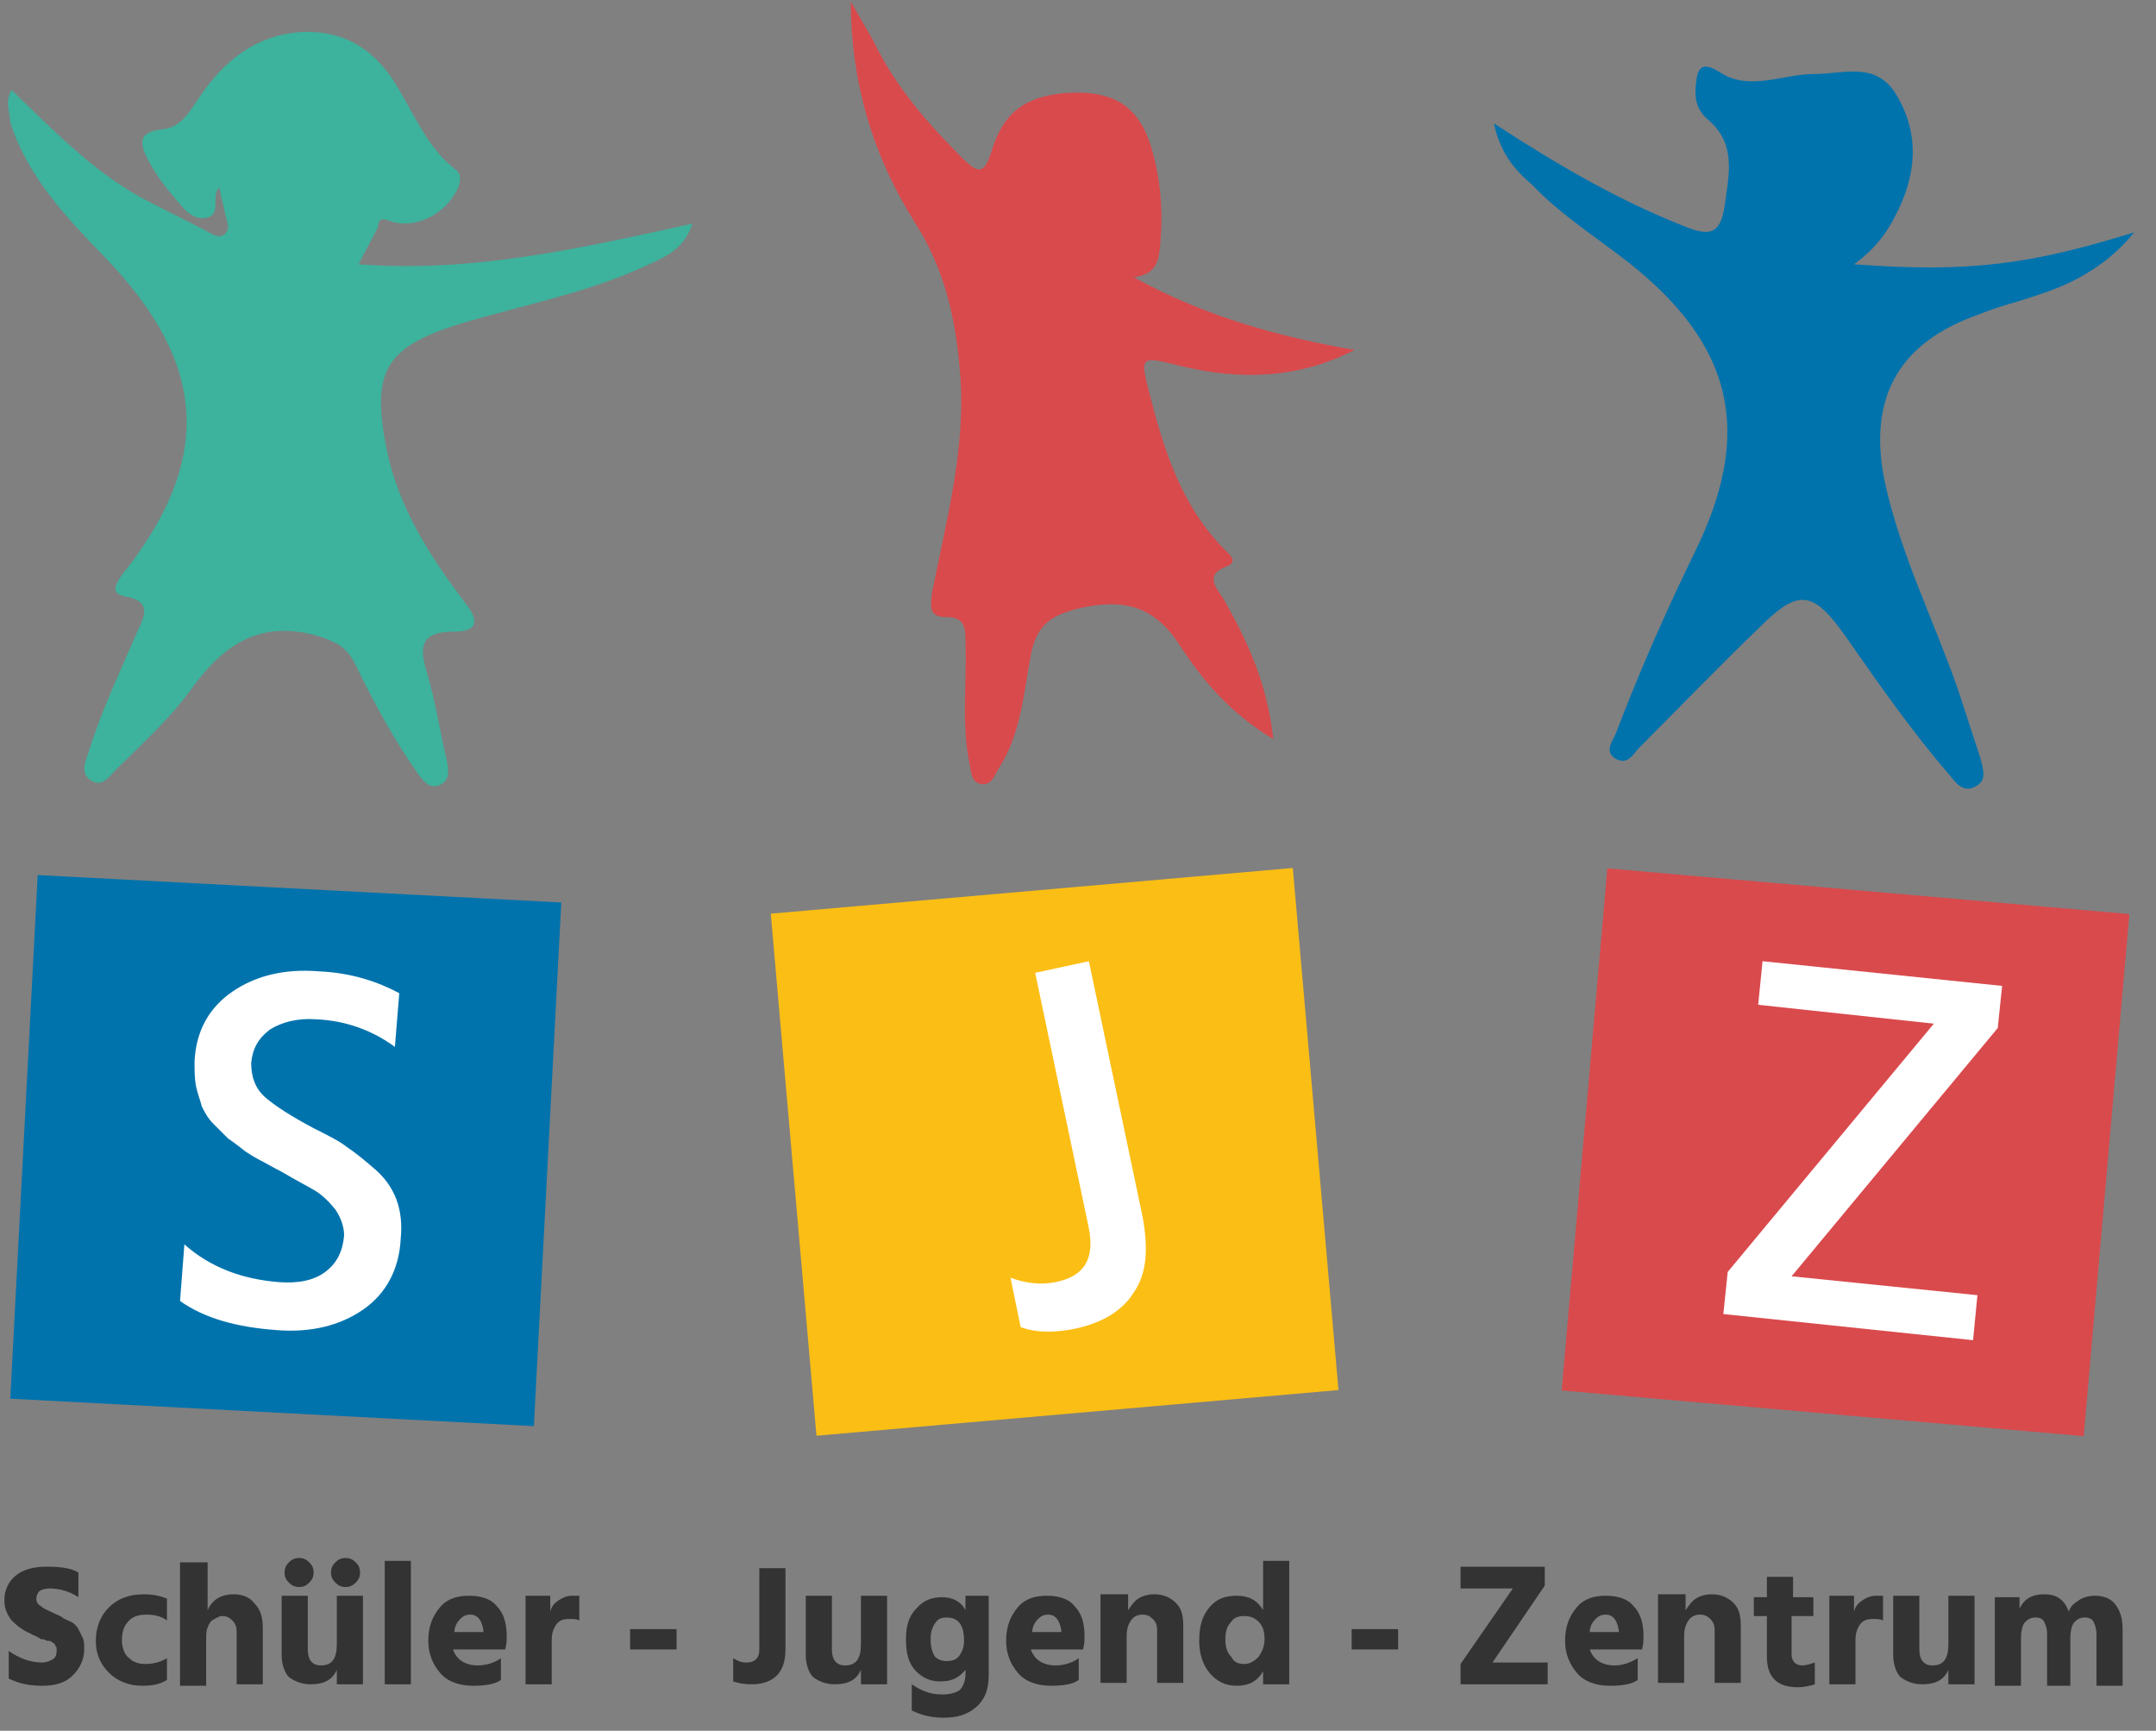 <?xml version="1.0" encoding="utf-8"?>
<!-- Generator: Adobe Illustrator 25.4.1, SVG Export Plug-In . SVG Version: 6.00 Build 0)  -->
<svg version="1.1" id="Ebene_1" xmlns="http://www.w3.org/2000/svg" xmlns:xlink="http://www.w3.org/1999/xlink" x="0px" y="0px"
	 viewBox="0 0 148.5 119.2" style="enable-background:new 0 0 148.5 119.2;" xml:space="preserve">
<rect x="0" y="0" width="148.5" height="119.2" fill="#808080" stroke="none"/>
<style type="text/css">
	.st0{fill:#3DB29D;}
	.st1{fill:#0073AD;}
	.st2{fill:#D94A4D;}
	.st3{fill:#333333;}
	.st4{fill:none;}
	.st5{fill:#FFFFFF;}
	.st6{fill:#FBBE14;}
</style>
<path class="st0" d="M24.7,18.2c7.9,0.6,15.3-1.1,23-2.8c-0.6,1.8-1.9,2.3-3.2,2.9c-4.1,1.9-8.5,2.7-12.8,4
	c-5.2,1.6-6.1,3.3-5.1,8.5c0.8,4.1,3,7.5,5.5,10.8c1.1,1.4,0.5,1.9-0.8,1.9c-2.2,0-2.5,0.9-1.9,2.8c0.6,2,0.9,4.1,1.4,6.2
	c0.1,0.6,0.2,1.3-0.6,1.6c-0.7,0.2-1-0.3-1.4-0.8c-1.7-2.4-3.1-5-4.4-7.7c-0.6-1.1-1.3-1.4-2.5-1.8c-4.2-1.2-6.7,0.8-8.9,3.9
	C11.5,49.7,9.7,51.3,8,53c-0.5,0.5-1,1.3-1.8,0.7c-0.7-0.5-0.3-1.3-0.1-1.9c0.9-2.9,2.2-5.6,3.4-8.4c0.5-1,0.9-2-0.8-2.3
	c-1.1-0.2-0.8-0.8-0.3-1.5c6.3-7.9,5.9-14.5-1.1-21.8c-2.7-2.8-5.4-5.6-6.6-9.4C0.7,7.7,0.3,7.1,0.8,6.2c2.8,2.7,5.5,5.5,8.9,7.4
	c1.5,0.8,3,1.5,4.5,2.3c0.4,0.2,0.9,0.6,1.3,0.2c0.4-0.4,0.1-0.9,0-1.4c-0.1-0.6-0.3-1.2-0.4-1.8c-0.6,0.6,0.2,1.9-0.9,2.1
	c-1,0.2-1.6-0.7-2.2-1.4c-0.6-0.7-1.2-1.5-1.7-2.4c-0.6-1.1-1-2.1,0.9-2.3c1.3-0.1,1.9-1.3,2.6-2.3c1.7-2.5,3.9-4.2,7-4.4
	c2.7-0.1,4.7,1,6.2,3.2c1.4,2.1,2.3,4.7,4.4,6.3c0.4,0.3,0.3,0.7,0.2,1.1c-0.7,1.8-2.9,3.1-4.8,2.4c-0.8-0.3-0.7,0.2-0.8,0.5
	C25.6,16.5,25.2,17.2,24.7,18.2"/>
<path class="st1" d="M102.9,8.5c4.3,2.8,8.4,5.2,12.9,7c1.7,0.7,2.7,0.9,3-1.4c0.3-2.2,0.8-4.2-1.2-5.9c-0.7-0.6-0.9-1.4-0.8-2.3
	c0.1-1.1,0.3-1.8,1.7-0.9c2,1.3,4.3,0.1,6.4,0.1c2.1,0,4.3-0.9,5.7,1.4c1.4,2.3,1.5,4.8,0.4,7.4c-0.7,1.6-1.5,3-3.3,4.3
	c8,0.6,12.2,0,19.3-2.2c-1.7,2.1-3.9,3.4-6.3,4.2c-2.6,0.9-2.2,0.6-4.8,1.6c-5.3,2-7.2,5.8-6.1,11.3c1.1,5.1,3.4,9.6,5.1,14.5
	c0.5,1.5,1,3.1,1.5,4.6c0.2,0.8,0.5,1.6-0.4,2c-0.8,0.4-1.3-0.3-1.7-0.8c-2.6-3-4.9-6.3-7.2-9.6c-2.2-3.1-3.2-3.3-5.9-0.6
	c-2.8,2.7-5.6,5.6-8.3,8.3c-0.4,0.4-0.8,1.3-1.7,0.7c-0.7-0.5-0.1-1.2,0.1-1.7c1.6-4.2,3.4-8.3,5.4-12.4c4.1-8.3,2.7-14.3-4.5-20
	c-2.3-1.8-4.7-3.3-6.7-5.4C104.2,11.6,103.3,10.4,102.9,8.5"/>
<path class="st2" d="M87.7,50.9c-3-1.8-4.9-4.1-6.4-6.4c-1.8-2.8-3.9-3.3-7-2.6c-2,0.5-2.9,1.2-3.3,3.2c-0.5,2.7-0.7,5.5-2.2,7.8
	c-0.3,0.5-0.5,1.2-1.2,1.1c-0.7-0.1-0.7-0.8-0.8-1.3c-0.6-2.8-0.2-5.6-0.3-8.4c0-1,0-1.8-1.3-1.8c-1.3,0-1.1-0.8-1-1.7
	c1-5.1,2.4-10.1,1.9-15.4c-0.3-3.6-1.1-7-3.1-10.1c-2.9-4.6-4.4-9.7-4.4-15.2c0.5,0.9,1.1,1.9,1.6,2.8c1.5,3.1,3.7,5.6,6.1,8
	c1.1,1.1,1.5,1.1,2-0.5c0.8-2.7,2.4-3.8,5.2-4c3.5-0.2,5.2,1.1,6,4.5c0.5,2,0.6,4,0.4,6.1c-0.1,1-0.3,1.9-1.8,2.1
	c4.9,2.7,10,4.1,15.2,5c-3.9,2-7.9,2.1-12,1.1c-2.8-0.7-2.8-0.7-2.1,2c1,3.9,2.2,7.7,5.2,10.7c0.3,0.3,0.9,0.8,0.1,1.1
	c-1.6,0.6-0.7,1.5-0.2,2.3C85.9,44.1,87.3,47.1,87.7,50.9"/>
<g>
	<path class="st3" d="M5.4,108.3v1.7c-0.6-0.4-1.3-0.6-2-0.6c-0.3,0-0.6,0.1-0.7,0.2s-0.2,0.3-0.2,0.5s0.1,0.4,0.3,0.5
		c0.2,0.2,0.5,0.3,0.9,0.5c0.2,0.1,0.5,0.2,0.6,0.3s0.4,0.2,0.6,0.3c0.2,0.1,0.4,0.3,0.5,0.5s0.2,0.4,0.3,0.6
		c0.1,0.2,0.1,0.5,0.1,0.8c0,0.7-0.3,1.3-0.8,1.8s-1.2,0.7-2.1,0.7c-1,0-1.7-0.2-2.3-0.5v-1.9c0.7,0.5,1.5,0.8,2.3,0.8
		c0.3,0,0.5-0.1,0.7-0.2c0.2-0.1,0.3-0.3,0.3-0.6c0-0.1,0-0.2,0-0.2c0-0.1-0.1-0.1-0.1-0.2s-0.1-0.1-0.2-0.2S3.3,113,3.2,113
		c-0.1-0.1-0.2-0.1-0.3-0.1c-0.1,0-0.2-0.1-0.4-0.2c-0.2-0.1-0.3-0.1-0.4-0.2c-0.5-0.2-0.9-0.5-1.3-0.9c-0.3-0.4-0.5-0.8-0.5-1.4
		c0-0.7,0.3-1.3,0.8-1.7c0.5-0.4,1.2-0.6,2.1-0.6C4.2,107.9,4.9,108,5.4,108.3z"/>
	<path class="st3" d="M8.4,113c0,0.5,0.2,1,0.5,1.2c0.3,0.3,0.7,0.4,1.1,0.4c0.5,0,1-0.1,1.5-0.4v1.5c-0.5,0.3-1,0.4-1.7,0.4
		c-0.9,0-1.7-0.3-2.3-0.9c-0.6-0.6-0.9-1.3-0.9-2.2c0-0.9,0.3-1.7,0.9-2.3c0.6-0.6,1.4-0.9,2.4-0.9c0.6,0,1.1,0.1,1.6,0.3v1.5
		c-0.4-0.3-0.9-0.4-1.4-0.4c-0.5,0-0.9,0.1-1.2,0.4C8.5,112,8.4,112.4,8.4,113z"/>
	<path class="st3" d="M14.3,107.5v3.4c0.3-0.7,0.9-1.1,1.8-1.1c0.6,0,1.1,0.2,1.4,0.6c0.4,0.4,0.6,0.9,0.6,1.7v3.9h-1.8v-3.6
		c0-0.4-0.1-0.6-0.3-0.8c-0.2-0.2-0.4-0.3-0.7-0.3c-0.1,0-0.2,0-0.3,0.1c-0.1,0-0.2,0.1-0.4,0.2c-0.1,0.1-0.2,0.2-0.3,0.5
		c-0.1,0.2-0.1,0.5-0.1,0.8v3.2h-1.8v-8.5H14.3z"/>
	<path class="st3" d="M23.2,109.9H25v6.1h-1.8v-1c-0.3,0.7-0.9,1-1.8,1c-0.6,0-1.1-0.2-1.5-0.5c-0.3-0.3-0.5-0.9-0.5-1.5v-4.1h1.8
		v3.7c0,0.7,0.3,1.1,0.9,1.1c0.8,0,1.1-0.5,1.1-1.5V109.9z M20.6,109.3c-0.3,0-0.5-0.1-0.7-0.3c-0.2-0.2-0.3-0.4-0.3-0.7
		c0-0.3,0.1-0.5,0.3-0.7c0.2-0.2,0.4-0.3,0.7-0.3c0.3,0,0.5,0.1,0.7,0.3c0.2,0.2,0.3,0.4,0.3,0.7c0,0.3-0.1,0.5-0.3,0.7
		C21.1,109.2,20.9,109.3,20.6,109.3z M23.8,109.3c-0.3,0-0.5-0.1-0.7-0.3c-0.2-0.2-0.3-0.4-0.3-0.7c0-0.3,0.1-0.5,0.3-0.7
		c0.2-0.2,0.4-0.3,0.7-0.3c0.3,0,0.5,0.1,0.7,0.3c0.2,0.2,0.3,0.4,0.3,0.7c0,0.3-0.1,0.5-0.3,0.7C24.3,109.2,24.1,109.3,23.8,109.3z
		"/>
	<path class="st3" d="M26.5,116v-8.5h1.8v8.5H26.5z"/>
	<path class="st3" d="M34.5,114.2v1.5c-0.4,0.3-1.1,0.4-1.9,0.4c-1,0-1.8-0.3-2.3-0.9s-0.8-1.3-0.8-2.2c0-1,0.3-1.7,0.8-2.3
		s1.2-0.8,2-0.8c0.8,0,1.5,0.2,1.9,0.7c0.5,0.5,0.7,1.2,0.7,2.1c0,0.2,0,0.5-0.1,0.9h-3.6c0.1,0.3,0.3,0.6,0.6,0.8
		c0.3,0.2,0.7,0.3,1.1,0.3C33.5,114.7,34.1,114.5,34.5,114.2z M33.3,112.4v-0.1c-0.1-0.7-0.4-1.1-0.9-1.1c-0.3,0-0.5,0.1-0.7,0.3
		c-0.2,0.2-0.4,0.5-0.4,0.9H33.3z"/>
	<path class="st3" d="M37.9,109.9v1.1c0.1-0.4,0.3-0.6,0.6-0.8c0.3-0.2,0.6-0.3,0.9-0.3c0.2,0,0.3,0,0.5,0v1.7
		c-0.2-0.1-0.4-0.1-0.7-0.1c-0.4,0-0.7,0.1-0.9,0.4c-0.2,0.3-0.3,0.6-0.3,1.1v3h-1.8l0-6.1H37.9z"/>
	<path class="st3" d="M43.4,113.6v-1.4h3.2v1.4H43.4z"/>
	<path class="st3" d="M50.5,115.8v-1.6c0.3,0.2,0.6,0.3,0.9,0.3c0.6,0,0.9-0.3,0.9-0.9v-5.6h1.8v5.6c0,0.8-0.2,1.4-0.6,1.8
		c-0.4,0.4-1,0.6-1.7,0.6C51.2,116,50.8,115.9,50.5,115.8z"/>
	<path class="st3" d="M59.3,109.9h1.8v6.1h-1.8v-1c-0.3,0.7-0.9,1-1.8,1c-0.6,0-1.1-0.2-1.5-0.5c-0.3-0.3-0.5-0.9-0.5-1.5v-4.1h1.8
		v3.7c0,0.7,0.3,1.1,0.9,1.1c0.8,0,1.1-0.5,1.1-1.5V109.9z"/>
	<path class="st3" d="M66.4,109.9h1.7v5.5c0,1-0.3,1.7-0.9,2.2s-1.3,0.7-2.2,0.7c-0.9,0-1.6-0.2-2.2-0.5v-1.8
		c0.6,0.4,1.2,0.7,2.1,0.7c0.5,0,0.9-0.1,1.2-0.3c0.2-0.2,0.4-0.6,0.4-1.1V115c-0.4,0.5-0.9,0.8-1.7,0.8c-0.7,0-1.2-0.2-1.7-0.7
		c-0.5-0.5-0.7-1.2-0.7-2.2c0-0.9,0.2-1.6,0.7-2.1c0.5-0.6,1.1-0.8,1.8-0.8c0.7,0,1.3,0.3,1.6,0.9V109.9z M65.2,114.4
		c0.4,0,0.7-0.1,0.9-0.4c0.2-0.3,0.3-0.6,0.3-1c0-1.1-0.4-1.6-1.2-1.6c-0.4,0-0.6,0.1-0.8,0.4c-0.2,0.3-0.3,0.6-0.3,1.1
		c0,0.5,0.1,0.9,0.3,1.2C64.6,114.3,64.9,114.4,65.2,114.4z"/>
	<path class="st3" d="M74.3,114.2v1.5c-0.4,0.3-1.1,0.4-1.9,0.4c-1,0-1.8-0.3-2.3-0.9s-0.8-1.3-0.8-2.2c0-1,0.3-1.7,0.8-2.3
		s1.2-0.8,2-0.8c0.8,0,1.5,0.2,1.9,0.7c0.5,0.5,0.7,1.2,0.7,2.1c0,0.2,0,0.5-0.1,0.9H71c0.1,0.3,0.3,0.6,0.6,0.8
		c0.3,0.2,0.7,0.3,1.1,0.3C73.3,114.7,73.9,114.5,74.3,114.2z M73.1,112.4v-0.1c-0.1-0.7-0.4-1.1-0.9-1.1c-0.3,0-0.5,0.1-0.7,0.3
		c-0.2,0.2-0.4,0.5-0.4,0.9H73.1z"/>
	<path class="st3" d="M77.7,109.9v1c0.2-0.3,0.4-0.6,0.7-0.8c0.3-0.2,0.7-0.3,1.1-0.3c0.6,0,1.1,0.2,1.5,0.6s0.5,0.9,0.5,1.6v3.9
		h-1.8v-3.6c0-0.4-0.1-0.6-0.3-0.8c-0.2-0.2-0.4-0.3-0.7-0.3c-0.3,0-0.6,0.1-0.8,0.4s-0.3,0.6-0.3,1.1v3.2h-1.8v-6.1H77.7z"/>
	<path class="st3" d="M87,107.5h1.8v8.5H87v-0.9c-0.4,0.7-1,1-1.8,1c-0.8,0-1.4-0.3-1.9-0.9c-0.5-0.6-0.7-1.4-0.7-2.2
		c0-1,0.2-1.7,0.7-2.3s1.1-0.8,1.9-0.8c0.8,0,1.4,0.3,1.8,1V107.5z M85.7,114.6c0.4,0,0.7-0.2,1-0.5c0.2-0.3,0.4-0.7,0.4-1.2
		c0-0.5-0.1-0.9-0.4-1.2c-0.3-0.3-0.6-0.4-1-0.4s-0.7,0.1-0.9,0.4c-0.3,0.3-0.4,0.7-0.4,1.2c0,0.5,0.1,0.9,0.4,1.2
		C85,114.5,85.3,114.6,85.7,114.6z"/>
	<path class="st3" d="M93.1,113.6v-1.4h3.2v1.4H93.1z"/>
	<path class="st3" d="M106.4,107.9v1.3l-3.6,5.3h3.8v1.5h-6v-1.4l3.6-5.2h-3.6v-1.5H106.4z"/>
	<path class="st3" d="M112.8,114.2v1.5c-0.4,0.3-1.1,0.4-1.9,0.4c-1,0-1.8-0.3-2.3-0.9s-0.8-1.3-0.8-2.2c0-1,0.3-1.7,0.8-2.3
		s1.2-0.8,2-0.8c0.8,0,1.5,0.2,1.9,0.7c0.5,0.5,0.7,1.2,0.7,2.1c0,0.2,0,0.5-0.1,0.9h-3.6c0.1,0.3,0.3,0.6,0.6,0.8
		c0.3,0.2,0.7,0.3,1.1,0.3C111.8,114.7,112.3,114.5,112.8,114.2z M111.5,112.4v-0.1c-0.1-0.7-0.4-1.1-0.9-1.1
		c-0.3,0-0.5,0.1-0.7,0.3c-0.2,0.2-0.4,0.5-0.4,0.9H111.5z"/>
	<path class="st3" d="M116.1,109.9v1c0.2-0.3,0.4-0.6,0.7-0.8c0.3-0.2,0.7-0.3,1.1-0.3c0.6,0,1.1,0.2,1.5,0.6s0.5,0.9,0.5,1.6v3.9
		h-1.8v-3.6c0-0.4-0.1-0.6-0.3-0.8c-0.2-0.2-0.4-0.3-0.7-0.3c-0.3,0-0.6,0.1-0.8,0.4s-0.3,0.6-0.3,1.1v3.2h-1.8v-6.1H116.1z"/>
	<path class="st3" d="M123.4,111.2v2.8c0,0.2,0.1,0.4,0.2,0.5s0.3,0.2,0.5,0.2c0.3,0,0.6-0.1,0.9-0.2v1.5c-0.3,0.1-0.7,0.2-1.2,0.2
		c-1.4,0-2.1-0.7-2.1-2.1v-2.8h-0.9v-1.3h0.9v-1.4h1.8v1.4h1.4v1.3H123.4z"/>
	<path class="st3" d="M127.7,109.9v1.1c0.1-0.4,0.3-0.6,0.6-0.8c0.3-0.2,0.6-0.3,0.9-0.3c0.2,0,0.3,0,0.5,0v1.7
		c-0.2-0.1-0.4-0.1-0.7-0.1c-0.4,0-0.7,0.1-0.9,0.4c-0.2,0.3-0.3,0.6-0.3,1.1v3H126l0-6.1H127.7z"/>
	<path class="st3" d="M134.2,109.9h1.8v6.1h-1.8v-1c-0.3,0.7-0.9,1-1.8,1c-0.6,0-1.1-0.2-1.5-0.5c-0.3-0.3-0.5-0.9-0.5-1.5v-4.1h1.8
		v3.7c0,0.7,0.3,1.1,0.9,1.1c0.8,0,1.1-0.5,1.1-1.5V109.9z"/>
	<path class="st3" d="M139.1,109.9v0.9c0.3-0.7,0.9-1,1.7-1c0.9,0,1.4,0.4,1.7,1.2c0.1-0.4,0.4-0.6,0.7-0.8c0.3-0.2,0.7-0.3,1.1-0.3
		c0.6,0,1.1,0.2,1.4,0.6s0.5,0.9,0.5,1.7v3.9h-1.8v-3.6c0-0.3-0.1-0.6-0.2-0.8s-0.3-0.3-0.6-0.3c-0.3,0-0.5,0.1-0.7,0.3
		c-0.2,0.2-0.3,0.6-0.3,1.2v3.2H141v-3.6c0-0.3-0.1-0.6-0.2-0.8c-0.1-0.2-0.3-0.3-0.6-0.3c-0.3,0-0.5,0.1-0.7,0.3
		c-0.2,0.2-0.3,0.6-0.3,1.2v3.2h-1.8v-6.1H139.1z"/>
</g>
<rect class="st4" width="154" height="119.2"/>
<g>
	
		<rect x="1.6" y="61.3" transform="matrix(5.232934e-02 -0.999 0.999 5.232934e-02 -60.615 94.721)" class="st1" width="36.1" height="36.1"/>
	<path class="st5" d="M22,66.9c-2.4-0.2-4.4,0.3-6,1.4c-1.6,1.1-2.5,2.7-2.6,4.8c0,0.6,0,1.2,0.1,1.7c0.1,0.5,0.3,1,0.4,1.4
		c0.2,0.4,0.4,0.8,0.8,1.2c0.4,0.4,0.7,0.7,1,1c0.3,0.2,0.7,0.5,1.2,0.9c0.6,0.4,1,0.6,1.2,0.7c0.2,0.1,0.7,0.4,1.3,0.7
		c1,0.6,1.8,1,2.3,1.3c0.5,0.3,1,0.8,1.4,1.3c0.4,0.6,0.6,1.2,0.6,1.8c-0.1,1.1-0.5,1.9-1.3,2.5c-0.8,0.6-1.9,0.8-3.2,0.7
		c-2.5-0.2-4.7-1-6.5-2.6l-0.3,3.9c1.7,1.2,3.9,1.8,6.6,2c2.4,0.2,4.4-0.3,6-1.4c1.6-1.1,2.5-2.8,2.6-4.9c0.1-1,0-1.9-0.3-2.7
		c-0.3-0.8-0.8-1.5-1.5-2.1c-0.7-0.6-1.3-1.1-1.9-1.5c-0.5-0.4-1.3-0.8-2.3-1.3c-1.5-0.8-2.6-1.5-3.3-2.1c-0.7-0.6-1-1.4-1-2.4
		c0.1-1,0.5-1.7,1.3-2.3c0.8-0.5,1.9-0.8,3.2-0.7c2.1,0.1,3.9,0.8,5.4,1.9l0.3-3.7C26,67.6,24.2,67,22,66.9"/>
</g>
<rect class="st4" width="154" height="119.2"/>
<g>
	
		<rect x="54.6" y="61.3" transform="matrix(0.996 -8.716652e-02 8.716652e-02 0.996 -6.636 6.63)" class="st6" width="36.1" height="36.1"/>
	<path class="st5" d="M74.1,91.5c1.8-0.4,3.2-1.2,4-2.5c0.9-1.3,1-3,0.6-5.2L75,66.2L71.3,67L75,84.6c0.4,2.1-0.3,3.3-2.3,3.7
		c-1,0.2-2,0.1-3.1-0.3l0.7,3.4C71.4,91.8,72.6,91.8,74.1,91.5"/>
</g>
<g>
	
		<rect x="109" y="61.3" transform="matrix(8.716905e-02 -0.996 0.996 8.716905e-02 37.007 198.983)" class="st2" width="36.1" height="36.1"/>
	<polygon class="st5" points="121.4,66.2 121.1,69.2 133.2,70.5 119,87.6 118.7,90.5 135.9,92.3 136.2,89.2 123.4,87.9 137.6,70.8 
		137.9,67.9 	"/>
</g>
</svg>
